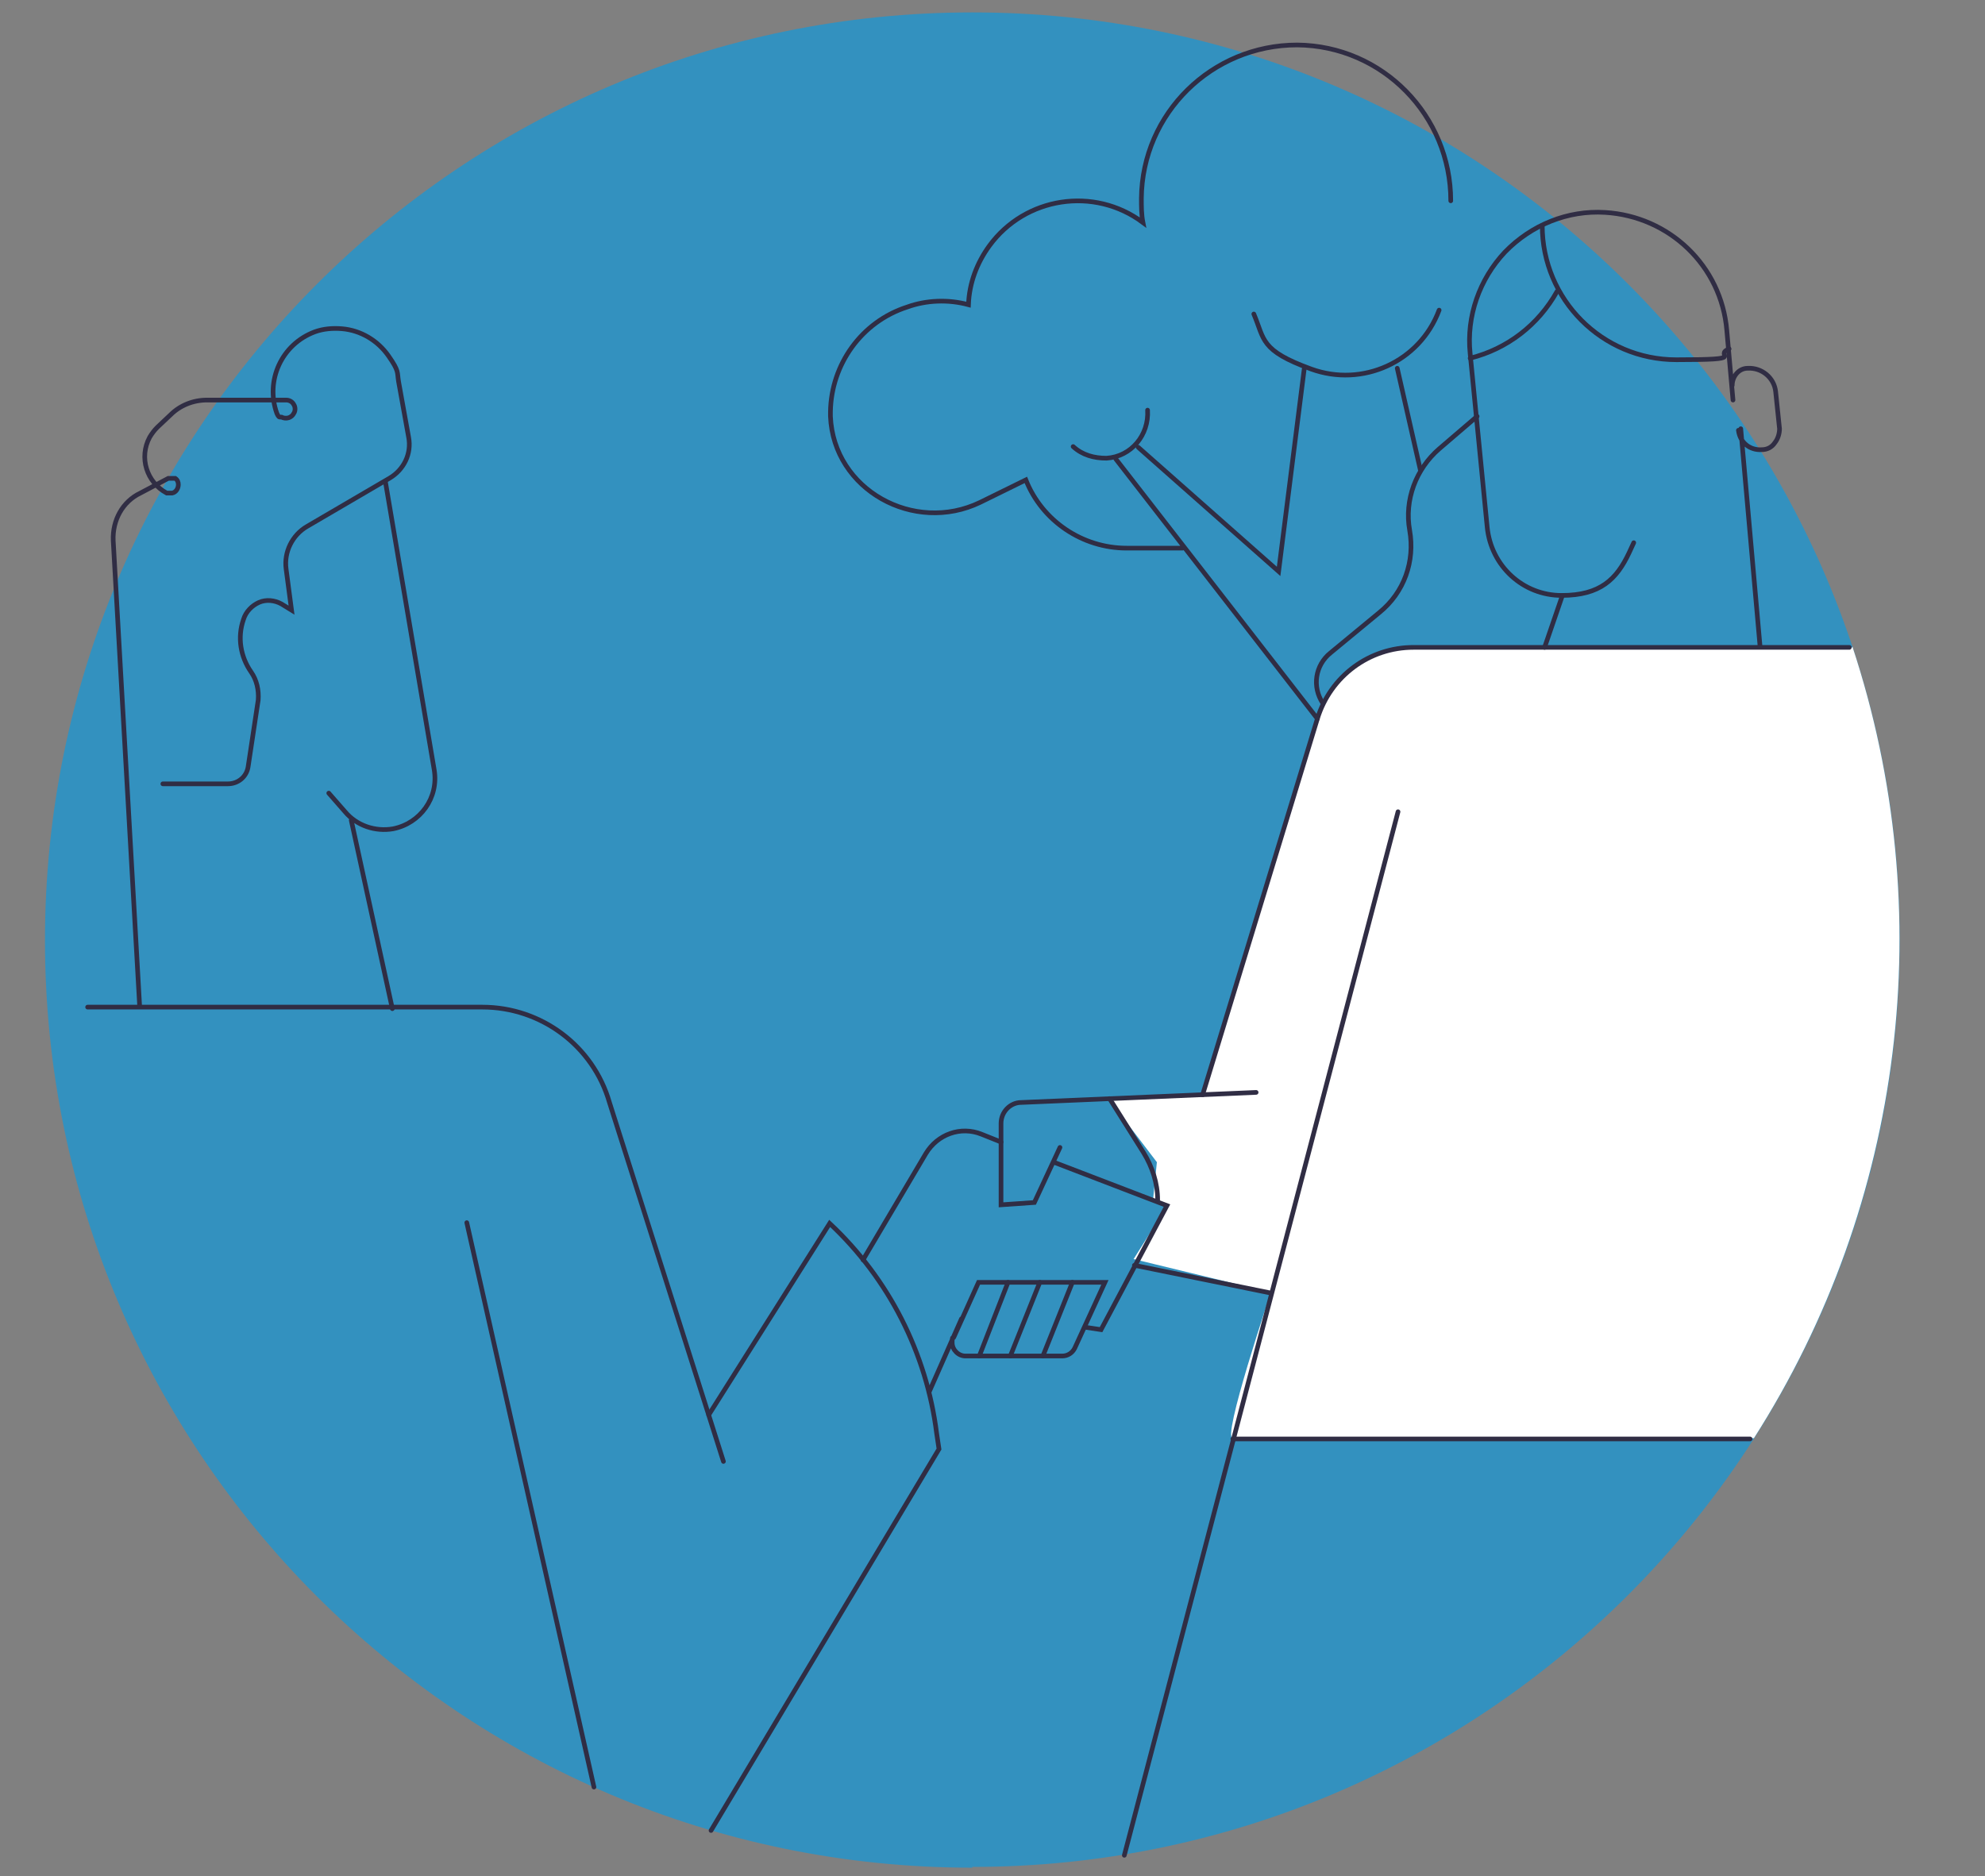<?xml version="1.0" encoding="UTF-8"?>
<svg id="Layer_1" data-name="Layer 1" xmlns="http://www.w3.org/2000/svg" xmlns:xlink="http://www.w3.org/1999/xlink" version="1.1" viewBox="0 0 256 242">
  <rect x="0" y="0" width="256" height="242" fill="#808080" stroke="none"/>
  <defs>
    <style>
      .cls-1 {
        clip-path: url(#clippath);
      }

      .cls-2, .cls-3 {
        fill: none;
      }

      .cls-2, .cls-4, .cls-5 {
        stroke-width: 0px;
      }

      .cls-6 {
        clip-path: url(#clippath-1);
      }

      .cls-3 {
        stroke: #302d44;
        stroke-linecap: round;
        stroke-miterlimit: 10;
        stroke-width: .6px;
      }

      .cls-4 {
        fill: #3391bf;
      }

      .cls-5 {
        fill: #fff;
      }
    </style>
    <clipPath id="clippath">
      <rect class="cls-2" x="5.7" y=".6" width="239.3" height="240.7"/>
    </clipPath>
    <clipPath id="clippath-1">
      <rect class="cls-2" x="5.7" y="1.6" width="239.3" height="239.3"/>
    </clipPath>
  </defs>
  <g class="cls-1">
    <g class="cls-6">
      <g>
        <path class="cls-4" d="M125.4,240.9c-66.1,0-119.6-53.6-119.6-119.6S59.3,1.6,125.4,1.6s119.6,53.6,119.6,119.6-53.6,119.6-119.6,119.6h0Z"/>
        <path class="cls-5" d="M238.9,83.5h-56.3c-6,0-11.2,3.9-13,9.6l-14.5,48-12,.8,6.1,8-.5,4.9,1.9.6-4.4,7,17.7,4.3s-6.4,19-4.9,18.8c1.1-.1,46.8,0,67.2,0,19.4-30.4,24-67.9,12.7-102.1h0Z"/>
        <path class="cls-3" d="M11.3,129.9h50.9c7.6,0,14.3,5,16.4,12.3l14.7,46.3M18,129.6l-3.4-59.9c-.1-2.6,1.2-5,3.5-6.1l3.6-1.9h.9c.3.2.4.5.4.8h0c0,.5-.3,1-.8,1.1h-.7c-2.6-1.4-3.6-4.6-2.2-7.2.3-.5.6-.9,1-1.3l1.7-1.6c1.2-1.2,2.9-1.9,4.7-1.9h10.2c.4,0,.8.2,1,.6.2.3.2.8,0,1.1-.3.6-1,.8-1.6.5h-.2c-.2,0-.3-.3-.4-.5h0c-1.5-4.2.6-8.9,4.9-10.5h0c1.1-.4,2.3-.5,3.5-.4,2.4.2,4.6,1.5,6,3.5s1.1,2.1,1.3,3.3l1.3,7.2c.4,2.1-.6,4.2-2.5,5.3l-10.6,6.2c-1.9,1.1-3,3.3-2.7,5.5l.7,5.3-1.3-.8c-.9-.5-2-.6-2.9-.2s-1.7,1.2-2,2.2c-.8,2.3-.4,4.8,1,6.8.7,1,1,2.3.9,3.6l-1.3,8.6c-.2,1.3-1.3,2.2-2.6,2.2h-8.4"/>
        <path class="cls-3" d="M42.4,102.3l2.1,2.4c1.5,1.8,3.9,2.6,6.2,2.2h0c3.5-.7,5.9-4,5.3-7.6l-6.3-37.2M45.3,105.8l5.3,24.3M91.7,236.1l29.4-49.2-.3-2c-1.3-10.4-6.2-20-13.8-27.1l-15.6,24.7M60.2,157.7l16.4,72.8M124,170.1l-4.2,9.5M136.7,148l-3.3,7.1-4.3.3v-10.5c0-1.5,1.2-2.7,2.6-2.7l30.3-1.3M137.1,174.9h-12.6c-.9,0-1.7-.8-1.7-1.7s0-.5.2-.7l3.2-7.1h16.3l-3.9,8.5c-.3.6-.9,1-1.6,1h.1Z"/>
        <path class="cls-3" d="M135.9,149.9l14.6,5.6-8.5,16-2-.3M111.3,162.5l8.1-13.7c1.5-2.5,4.5-3.6,7.2-2.5l2.5,1M130,165.4l-3.7,9.5M134.1,165.4l-3.8,9.5M138.3,165.4l-3.8,9.5M146.3,163.2l17.7,3.6M143.1,141.7l4.4,7c1.1,1.8,1.8,3.9,1.8,6.1M180.3,104.7l-35.3,134.6M155.1,141.2l14.8-48.5c1.7-5.5,6.7-9.2,12.4-9.2h56.2M227,83.5l-2.5-28.2M223.5,51.6l-.8-9c-.7-8.3-7.4-14.7-15.7-15.2h0c-4.8-.3-9.5,1.6-12.9,5.1-3.3,3.5-5,8.3-4.5,13.1l2.2,22.4c.5,5,4.6,8.8,9.6,8.8s7.1-2.1,8.7-5.5l.6-1.3M224.2,55.5h0c.2,1.6,1.5,2.6,3,2.5h0c.7,0,1.3-.3,1.7-.9.4-.5.6-1.2.6-1.8l-.5-4.8c-.2-1.8-1.8-3.1-3.6-3h0c-1.2,0-2,1.1-2,2.2h0"/>
        <path class="cls-3" d="M198.9,29.1c0,9.5,7.7,17.3,17.3,17.3s4.6-.5,6.8-1.4"/>
        <path class="cls-3" d="M189.6,46.2c4.8-1.2,8.8-4.3,11.2-8.6M159,185.6h66.7M201.5,76.8l-2.3,6.7M190.5,53.7l-4.9,4.2c-3,2.6-4.5,6.6-3.8,10.5h0c.7,4-.7,8-3.9,10.6l-6.3,5.2c-2,1.6-2.4,4.4-1,6.5M187.1,25.9c0-11-8.8-20-19.8-20.1-11,0-20,8.8-20.1,19.8,0,1,0,2.1.2,3.1-6.3-4.7-15.2-3.3-19.8,3-1.6,2.2-2.6,4.8-2.7,7.6-2.6-.7-5.4-.6-7.9.3-5.9,1.9-9.8,7.4-9.9,13.5v.6c.4,9.5,10.8,15.2,19.3,11.1l5.9-2.9c2.1,5.3,7.3,8.8,13,8.8h7.2M143.9,59.2l26,33.5"/>
        <path class="cls-3" d="M146.8,57.7l18.1,16,3.3-26.1M148,52.9c.2,3.2-2.1,6-5.3,6.2-1.6,0-3.1-.4-4.3-1.5"/>
        <path class="cls-3" d="M185.6,40c-2.5,6.7-9.9,10-16.5,7.6s-6-3.8-7.4-7.1M180.2,47.5l3,13.2"/>
      </g>
    </g>
  </g>
</svg>